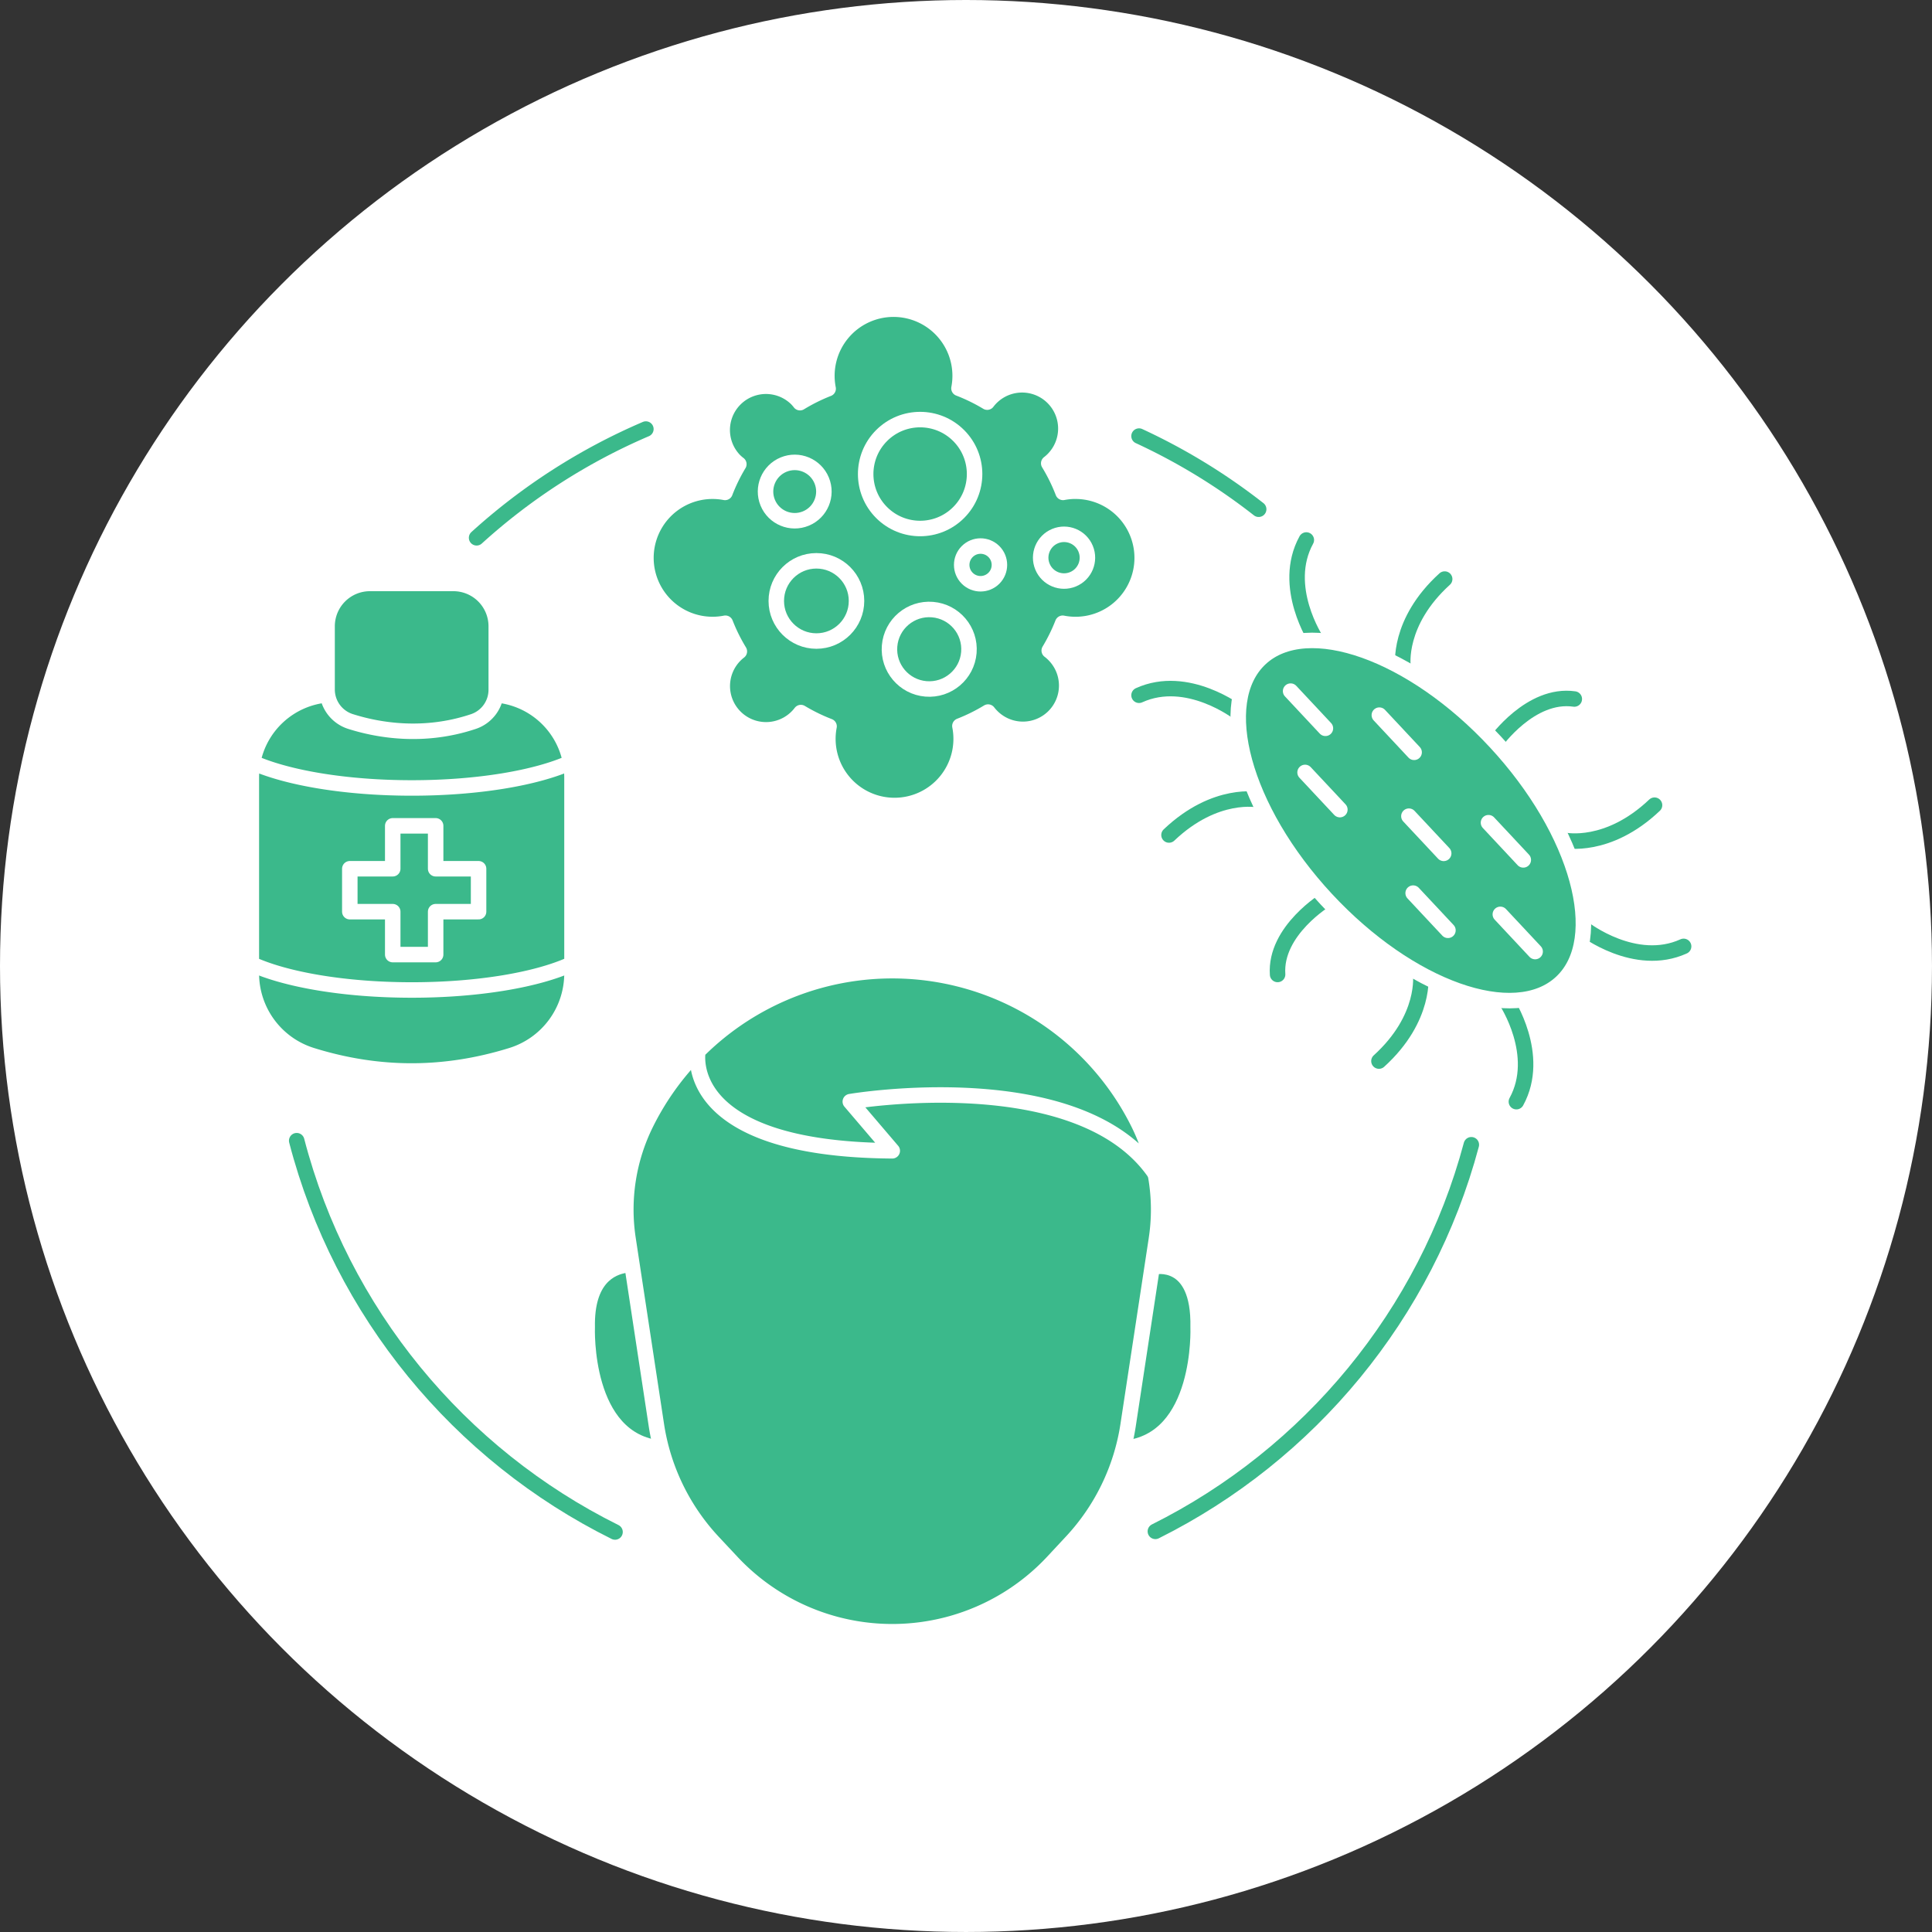 <svg xmlns="http://www.w3.org/2000/svg" viewBox="0 0 2279.07 2279.07"><rect x="0" y="0" width="2279.07" height="2279.07" fill="#333333" stroke="none"/><defs><style>.cls-1{fill:#aeaeae;}.cls-2,.cls-3{fill:#fff;}.cls-3{stroke:#3bb98b;}.cls-3,.cls-4{stroke-linecap:round;stroke-linejoin:round;stroke-width:18.27px;}.cls-4{fill:#3bb98b;stroke:#fff;}</style></defs><g id="Layer_2" data-name="Layer 2"><g id="Layer_1-2" data-name="Layer 1"><circle class="cls-1" cx="1129.03" cy="1112.26" r="1102.89"/><circle class="cls-2" cx="1139.53" cy="1139.53" r="1139.53"/><path class="cls-3" d="M1460.72,840.68s-60-46.46-117.07-20.52"/><path class="cls-3" d="M1552.76,755.23S1510.87,692,1541,637"/><path class="cls-3" d="M1777,1181.31s41.89,63.27,11.79,118.27"/><path class="cls-3" d="M1869,1095.86s60,46.47,117.07,20.53"/><path class="cls-3" d="M1564.7,1060.78s-61.15,36.77-57.59,88.75"/><path class="cls-3" d="M1764.34,875.42s41.2-58.25,92.78-50.84"/><path class="cls-3" d="M1484.78,943.48S1434,932.7,1379,985"/><path class="cls-3" d="M1655,785.48s-7-51.41,49.2-102.4"/><path class="cls-3" d="M1675.86,1149.29s7,51.41-49.2,102.4"/><path class="cls-3" d="M1846,991.3s50.75,10.77,105.76-41.48"/><path class="cls-3" d="M725.52,1807.21C541.71,1716,402.63,1548.24,350,1345.6"/><path class="cls-3" d="M1735.65,1350.39c-53.4,199.94-191.12,365.44-372.73,456.07"/><path class="cls-3" d="M1343.65,514.42a716.08,716.08,0,0,1,141.13,86.29"/><path class="cls-3" d="M562.22,634.4A716.84,716.84,0,0,1,761.9,506.14"/><path class="cls-4" d="M1268.76,579.44a79,79,0,0,0-14.76,1.41,212.6,212.6,0,0,0-16.87-34.32,52.7,52.7,0,0,0,5-4.38,51.63,51.63,0,1,0-77.57-67.78,213,213,0,0,0-33.31-16.27,78.61,78.61,0,1,0-154.34.42A213.4,213.4,0,0,0,943.7,475a52.59,52.59,0,0,0-4.38-5,51.63,51.63,0,0,0-73,73,52.16,52.16,0,0,0,5.24,4.56,211.73,211.73,0,0,0-16.27,33.31,78.6,78.6,0,1,0-14.76,155.81,78.2,78.2,0,0,0,15.17-1.48,212.56,212.56,0,0,0,16.46,33.22,50.29,50.29,0,0,0-5,4.39,51.62,51.62,0,1,0,77.57,67.77A212.61,212.61,0,0,0,978,856.83a78.61,78.61,0,1,0,154.34-.42A212.41,212.41,0,0,0,1165.57,840a52.71,52.71,0,0,0,4.39,5,51.62,51.62,0,1,0,73-73,50.76,50.76,0,0,0-5.24-4.56,213.13,213.13,0,0,0,15.86-32.22,78.61,78.61,0,1,0,15.17-155.74Z"/><circle class="cls-4" cx="937.48" cy="579.87" r="34.42" transform="translate(-150.55 402.9) rotate(-22.5)"/><circle class="cls-4" cx="963.06" cy="708.88" r="47.32"/><circle class="cls-4" cx="1255.2" cy="657.87" r="27.57" transform="translate(-156.21 530.42) rotate(-22.5)"/><circle class="cls-4" cx="1085.43" cy="559.21" r="64.24" transform="translate(-77.51 931.3) rotate(-45)"/><circle class="cls-4" cx="1096.17" cy="765.88" r="46.93" transform="translate(242.49 1795.15) rotate(-85.27)"/><circle class="cls-4" cx="1156.71" cy="666.38" r="22.25" transform="translate(-132.41 1013.1) rotate(-45)"/><path class="cls-4" d="M585.4,819.67a97.88,97.88,0,0,1,87.74,79.75,96.88,96.88,0,0,1,1.61,17.73v231.18A101.29,101.29,0,0,1,603.42,1245c-79,24.51-156.88,24.51-235.68,0a101.28,101.28,0,0,1-71.25-96.71V917.15a99,99,0,0,1,1.58-17.7h0a97.87,97.87,0,0,1,87.34-79.75"/><path class="cls-4" d="M413.37,851.08c31.16,9.9,85.42,20.14,145.32,0a39.49,39.49,0,0,0,26.71-37.5V738.8a50.54,50.54,0,0,0-50.55-50.54H436.39a50.54,50.54,0,0,0-50.55,50.54v74.51A39.6,39.6,0,0,0,413.37,851.08Z"/><path class="cls-4" d="M674.75,917.15V1137c-39.94,18.59-109.9,30.89-189.55,30.83-79.1-.06-148.65-12.3-188.71-30.77V917.15a99,99,0,0,1,1.58-17.7h0c40.27,18,109,30,187.1,30.06,78.6.06,147.76-11.92,187.94-30.09A96.88,96.88,0,0,1,674.75,917.15Z"/><polygon class="cls-4" points="564.55 1024.81 513.91 1024.81 513.91 974.18 463.28 974.18 463.28 1024.81 412.65 1024.81 412.65 1075.45 463.28 1075.45 463.28 1126.08 513.91 1126.08 513.91 1075.45 564.55 1075.45 564.55 1024.81"/><ellipse class="cls-4" cx="1664.22" cy="967.78" rx="136.21" ry="260.78" transform="translate(-213.87 1390.86) rotate(-42.87)"/><line class="cls-4" x1="1522.46" y1="815.27" x2="1563.52" y2="859.15"/><line class="cls-4" x1="1539.51" y1="911.19" x2="1580.57" y2="955.06"/><line class="cls-4" x1="1627.12" y1="843.6" x2="1668.17" y2="887.47"/><line class="cls-4" x1="1661.99" y1="962.79" x2="1703.05" y2="1006.66"/><line class="cls-4" x1="1755.88" y1="970.49" x2="1796.94" y2="1014.37"/><line class="cls-4" x1="1667" y1="1053.56" x2="1708.06" y2="1097.44"/><line class="cls-4" x1="1769.85" y1="1078.62" x2="1810.91" y2="1122.5"/><path class="cls-4" d="M738.35,1492.34c-18.08,2.66-46.84,15.91-45.66,73.39,0,0-5.39,134.35,87.29,142.72"/><path class="cls-4" d="M1361.38,1494.37s53.72-12.23,52,71.39c0,0,5.37,134.17-87.13,142.69"/><path class="cls-4" d="M1364.23,1461.25,1330.79,1681a259.12,259.12,0,0,1-66.74,137.85L1242,1842.52a259.12,259.12,0,0,1-378.9,0L841,1818.88A259.06,259.06,0,0,1,774.28,1681l-33.43-219.79A228.78,228.78,0,0,1,762,1325.38a323.6,323.6,0,0,1,61.3-85.36h0c4.61-4.59,9.35-9.07,14.21-13.38a324.21,324.21,0,0,1,505.54,98.77,228.8,228.8,0,0,1,21.16,135.85Z"/><path class="cls-4" d="M1362.92,1384.84c-88.94-131.39-359.86-85.31-359.86-85.31l49.48,58C800,1355.84,823.32,1240,823.32,1240h0c4.61-4.59,9.35-9.07,14.21-13.38a324.21,324.21,0,0,1,505.54,98.77A228.16,228.16,0,0,1,1362.92,1384.84Z"/></g></g></svg>